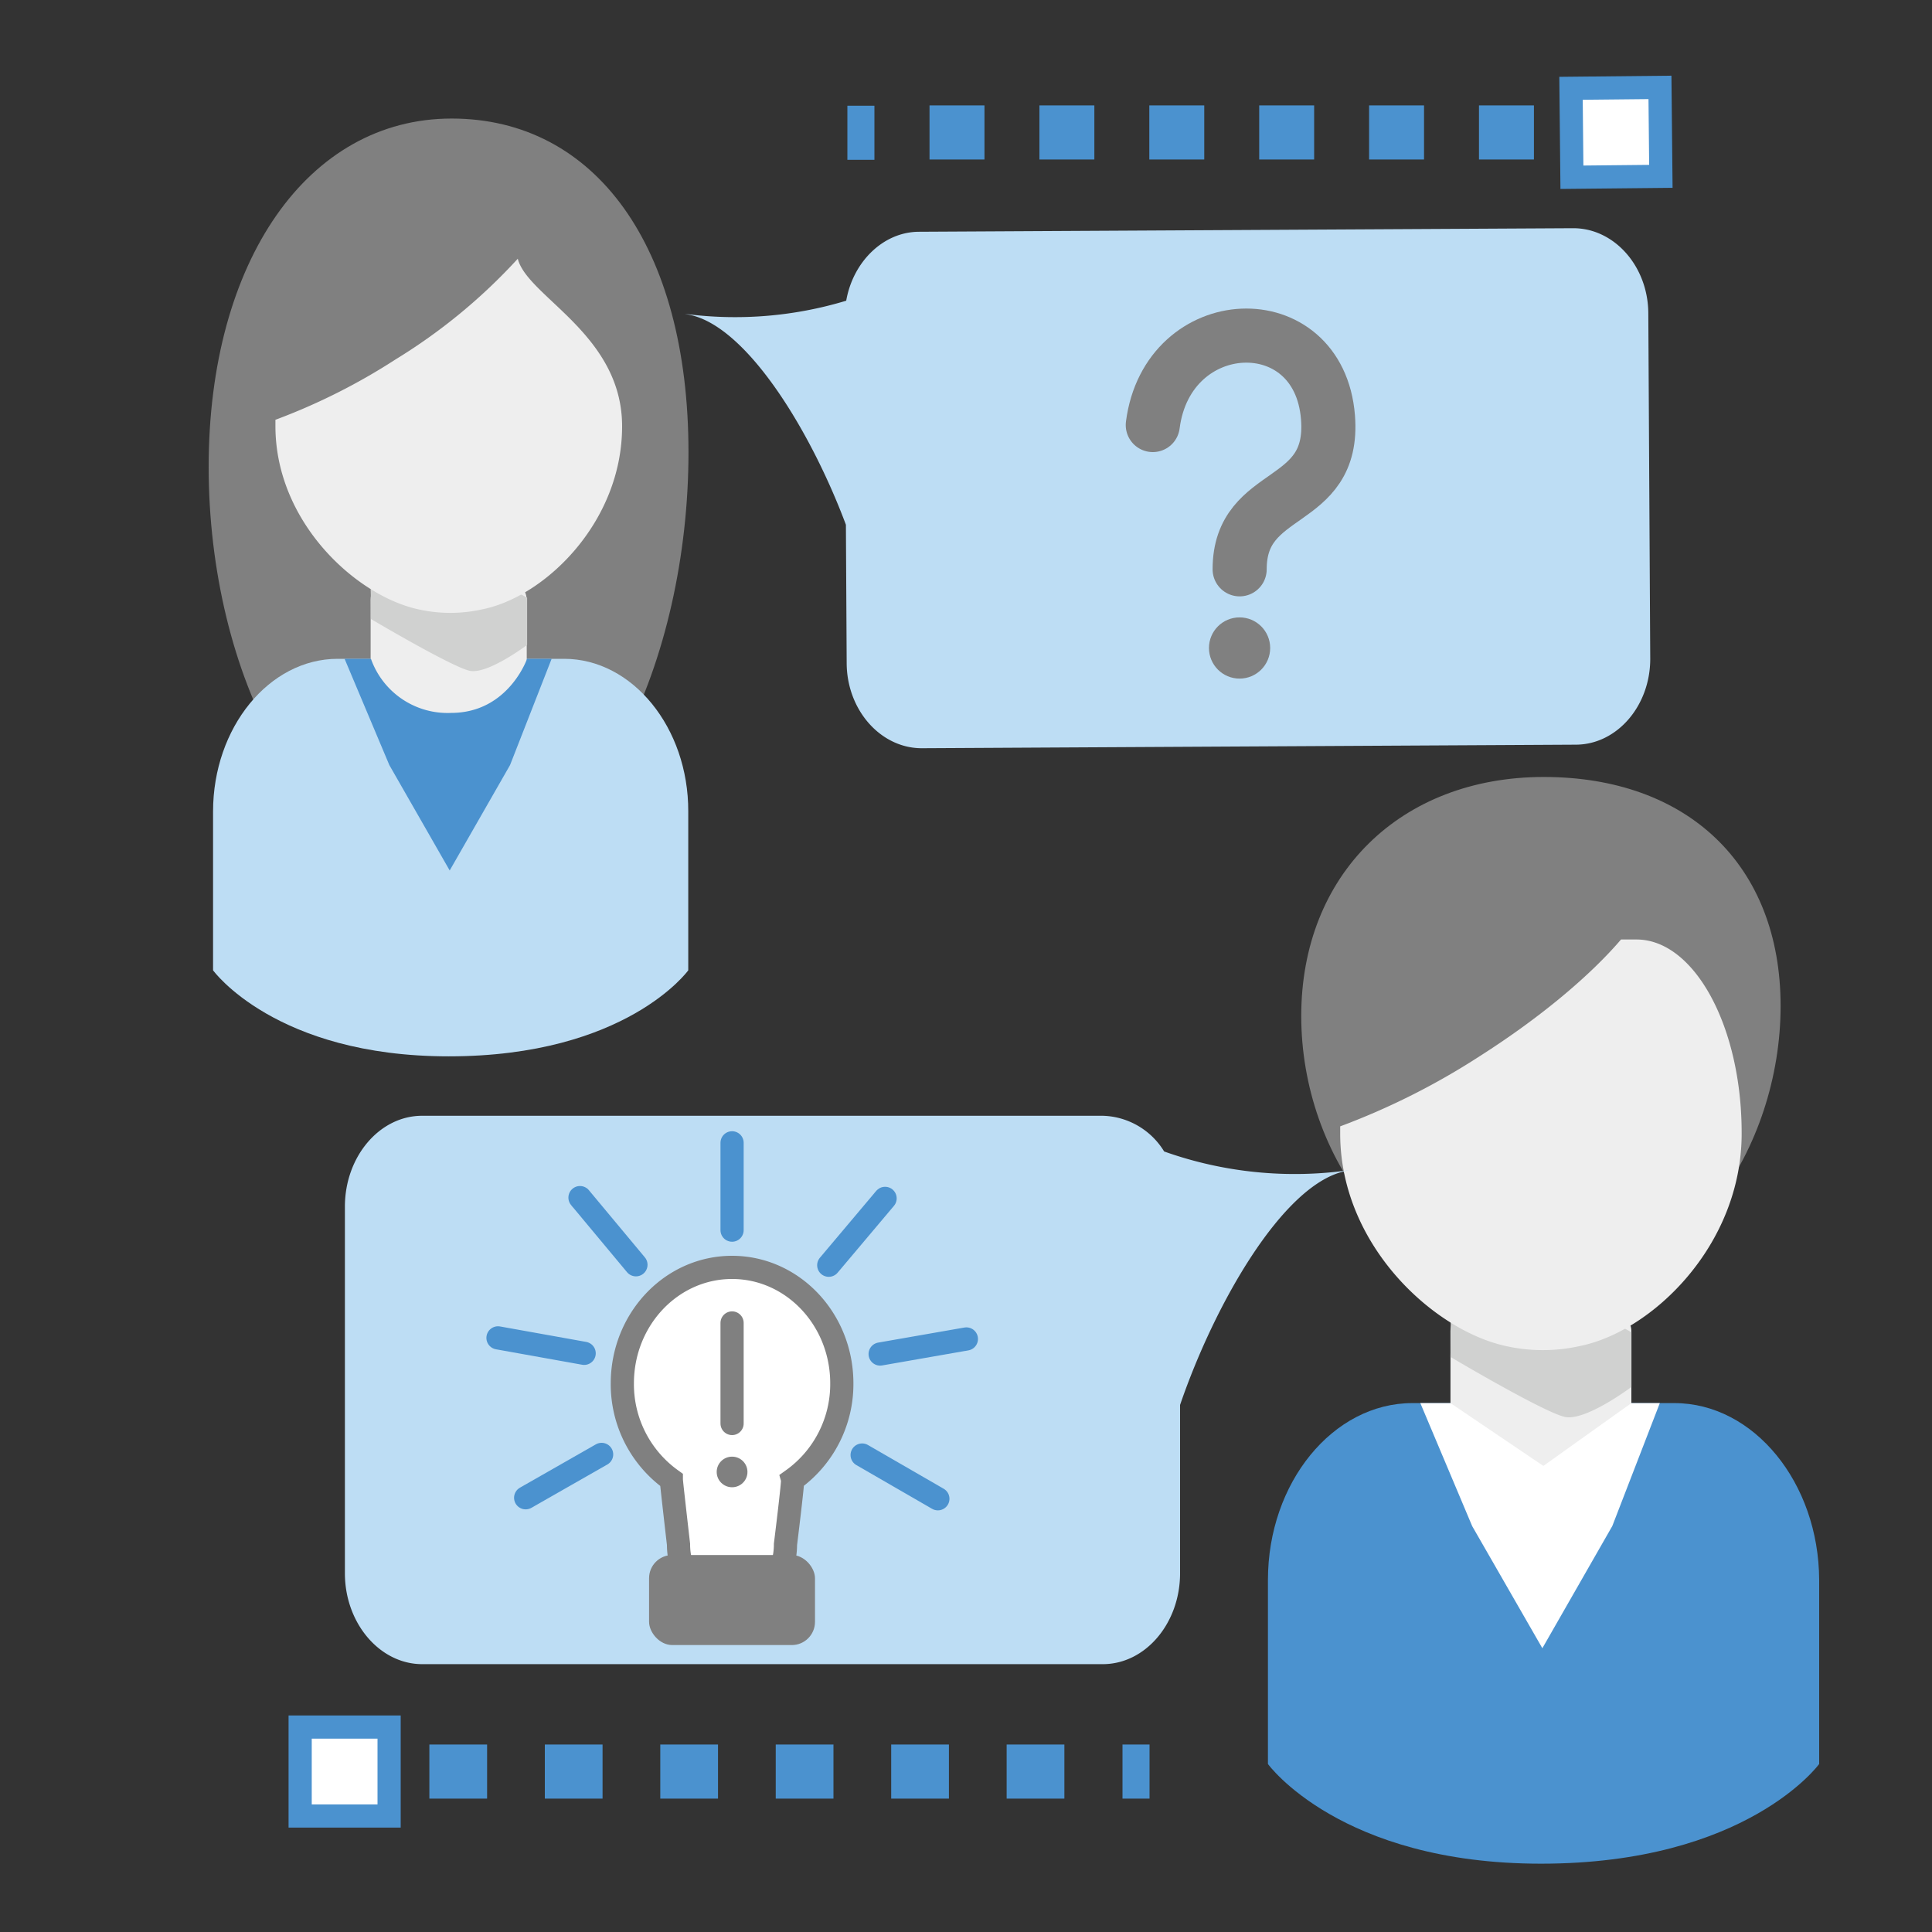 <svg xmlns="http://www.w3.org/2000/svg" viewBox="0 0 250 250"><rect x="0" y="0" width="250" height="250" fill="#333333" stroke="none"/><defs><style>.cls-1,.cls-11,.cls-14,.cls-2,.cls-4{fill:none;}.cls-1,.cls-11,.cls-2,.cls-3,.cls-4{stroke:#4b92cf;}.cls-1,.cls-12,.cls-13,.cls-2,.cls-3,.cls-4{stroke-miterlimit:10;}.cls-1,.cls-14,.cls-2,.cls-4{stroke-width:7px;}.cls-2{stroke-dasharray:7.47 7.47;}.cls-12,.cls-13,.cls-3,.cls-9{fill:#fff;}.cls-11,.cls-12,.cls-13,.cls-3{stroke-width:3px;}.cls-4{stroke-dasharray:7.11 7.11;}.cls-5{fill:gray;}.cls-6{fill:#4b92cf;}.cls-7{fill:#eee;}.cls-8{fill:#d0d1d0;}.cls-10{fill:#bdddf4;}.cls-11,.cls-13,.cls-14{stroke-linecap:round;}.cls-11,.cls-14{stroke-linejoin:round;}.cls-12,.cls-13,.cls-14{stroke:gray;}</style></defs><title>Marketing Icons</title><g id="Update"><path class="cls-1" d="M44.59,229.24h3.5"/><path class="cls-2" d="M55.56,229.24h86"/><path class="cls-1" d="M145.25,229.24h3.5"/><rect class="cls-3" x="38.84" y="223.48" width="11.51" height="11.51"/><path class="cls-1" d="M209.1,17.14h-3.5"/><path class="cls-4" d="M198.49,17.14l-81.79,0"/><path class="cls-1" d="M113.15,17.18h-3.5"/><rect class="cls-3" x="203.35" y="11.38" width="11.51" height="11.51" transform="translate(418.37 32.14) rotate(179.42)"/></g><g id="Collaboration"><path class="cls-5" d="M230.41,130.18c0,18.28-12.14,37.1-30.72,37.1s-31.31-17.53-31.31-35.81,12.82-30.93,31.39-30.93S230.41,111.9,230.41,130.18Z"/><path class="cls-6" d="M216.66,181.56h-33.9c-10.28,0-18.69,10.3-18.69,22.89v23.81s9.33,12.9,35.33,12.9c26.64,0,36-12.9,36-12.9V204.45C235.35,191.86,226.94,181.56,216.66,181.56Z"/><rect class="cls-7" x="187.69" y="169.23" width="23.41" height="22.3" rx="3" ry="3"/><path class="cls-8" d="M187.69,175.59s12.12,7.19,14.81,7.76,8.61-3.88,8.61-3.88v-7.07a20.2,20.2,0,0,0-8.7-2.75c-5.08-.38-13.7,1.25-13.7,1.25s-1.06,0-1,.29S187.69,175.59,187.69,175.59Z"/><path class="cls-7" d="M211.76,121.57h-2c-4,4.68-10.45,10.11-18.27,15.09a92.56,92.56,0,0,1-18.07,9.09c0,.31,0,.62,0,.94h0c0,14.43,12.12,25.5,21.5,27.5a21.94,21.94,0,0,0,9.45,0c9.41-1.86,21-13.07,21-27.5h0C225.4,132.87,219.26,121.57,211.76,121.57Z"/><polygon class="cls-9" points="183.79 181.56 187.69 181.56 199.71 189.69 211.1 181.56 214.78 181.56 208.63 197.47 199.58 213.28 190.5 197.48 183.79 181.56"/><path class="cls-5" d="M89.09,58.54c0,26.65-12.15,54.09-30.74,54.09S27,87.08,27,60.43,39.85,15.34,58.44,15.34,89.09,31.89,89.09,58.54Z"/><path class="cls-10" d="M73,85.25H43.7c-8.87,0-16.13,8.89-16.13,19.76v20.55s8.05,11.13,30.49,11.13c23,0,31-11.13,31-11.13V105C89.09,94.15,81.83,85.25,73,85.25Z"/><path class="cls-6" d="M48,85.25a10.63,10.63,0,0,0,10.37,7,10.17,10.17,0,0,0,9.83-7"/><rect class="cls-7" x="47.96" y="74.62" width="20.2" height="19.24" rx="3" ry="3"/><path class="cls-8" d="M48,80.1s10.46,6.2,12.78,6.7,7.43-3.35,7.43-3.35V77.35A17.43,17.43,0,0,0,60.65,75c-4.38-.33-11.82,1.07-11.82,1.07s-.91,0-.87.25S48,80.1,48,80.1Z"/><path class="cls-7" d="M67,33.48h0a73,73,0,0,1-15.77,13,79.88,79.88,0,0,1-15.59,7.84c0,.27,0,.54,0,.81h0c0,12.45,10.46,22,18.55,23.73a18.94,18.94,0,0,0,8.16,0C70.45,77.28,80.5,67.61,80.5,55.16h0C80.5,43.24,68.24,38.41,67,33.48Z"/><path class="cls-6" d="M44.59,85.25H48a10.52,10.52,0,0,0,10.37,7c7.4,0,9.83-7,9.83-7h3.18L66,99l-7.81,13.64L50.38,99Z"/><path class="cls-10" d="M203.94,96.36l-84.67.46c-5.31,0-9.68-4.93-9.71-11l-.1-17.92c-4.49-12-12.68-25.49-20.11-27.14l-.73-.15a49.59,49.59,0,0,0,20.88-1.7c.87-5,4.76-8.9,9.41-8.92l84.67-.46c5.31,0,9.68,4.93,9.71,11l.25,44.69C213.56,91.32,209.25,96.33,203.94,96.36Z"/><path class="cls-10" d="M88.62,40.59Z"/></g><g id="Layer_8" data-name="Layer 8"><path class="cls-10" d="M150.64,149a9.61,9.61,0,0,0-7.95-4.62H54.63c-5.52,0-10,5.29-10,11.76v47.44c0,6.47,4.52,11.76,10,11.76h88.07c5.52,0,10-5.29,10-11.76V181.8c4.48-13.09,13.24-28.37,21.21-30.22l.76-.17A50.41,50.41,0,0,1,150.64,149Z"/><path class="cls-10" d="M174.71,154.55Z"/><polyline class="cls-11" points="94.73 148.19 94.73 147.88 94.73 159.18"/><polyline class="cls-11" points="114.33 155.3 114.53 155.07 107.24 163.72"/><polyline class="cls-11" points="124.75 173.32 125.05 173.26 113.89 175.21"/><polyline class="cls-11" points="121.1 193.79 121.36 193.94 111.56 188.28"/><polyline class="cls-11" points="68.29 193.66 68.02 193.81 77.85 188.2"/><polyline class="cls-11" points="64.74 173.17 64.44 173.12 75.59 175.12"/><polyline class="cls-11" points="75.24 155.21 75.05 154.97 82.29 163.66"/><path class="cls-12" d="M108.93,179c0-8.28-6.36-15-14.2-15s-14.2,6.71-14.2,15a15.2,15.2,0,0,0,6.34,12.48c0,.3.93,8.36.93,8.36,0,3.57,1.95,6.54,5.55,6.54h2.73c3.61,0,5.56-3,5.56-6.54,0,0,1-8.06.92-8.36A15.2,15.2,0,0,0,108.93,179Z"/><rect class="cls-5" x="83.99" y="201.22" width="21.47" height="11.65" rx="3" ry="3"/><line class="cls-13" x1="94.73" y1="171.19" x2="94.73" y2="184.2"/><ellipse class="cls-5" cx="94.73" cy="190.47" rx="1.99" ry="1.98"/><path class="cls-14" d="M149.17,55c1.91-14.83,21.5-15.67,22.67-1,.94,11.83-11.43,8.94-11.43,19.67"/><circle class="cls-5" cx="160.4" cy="83.85" r="3.96"/></g></svg>